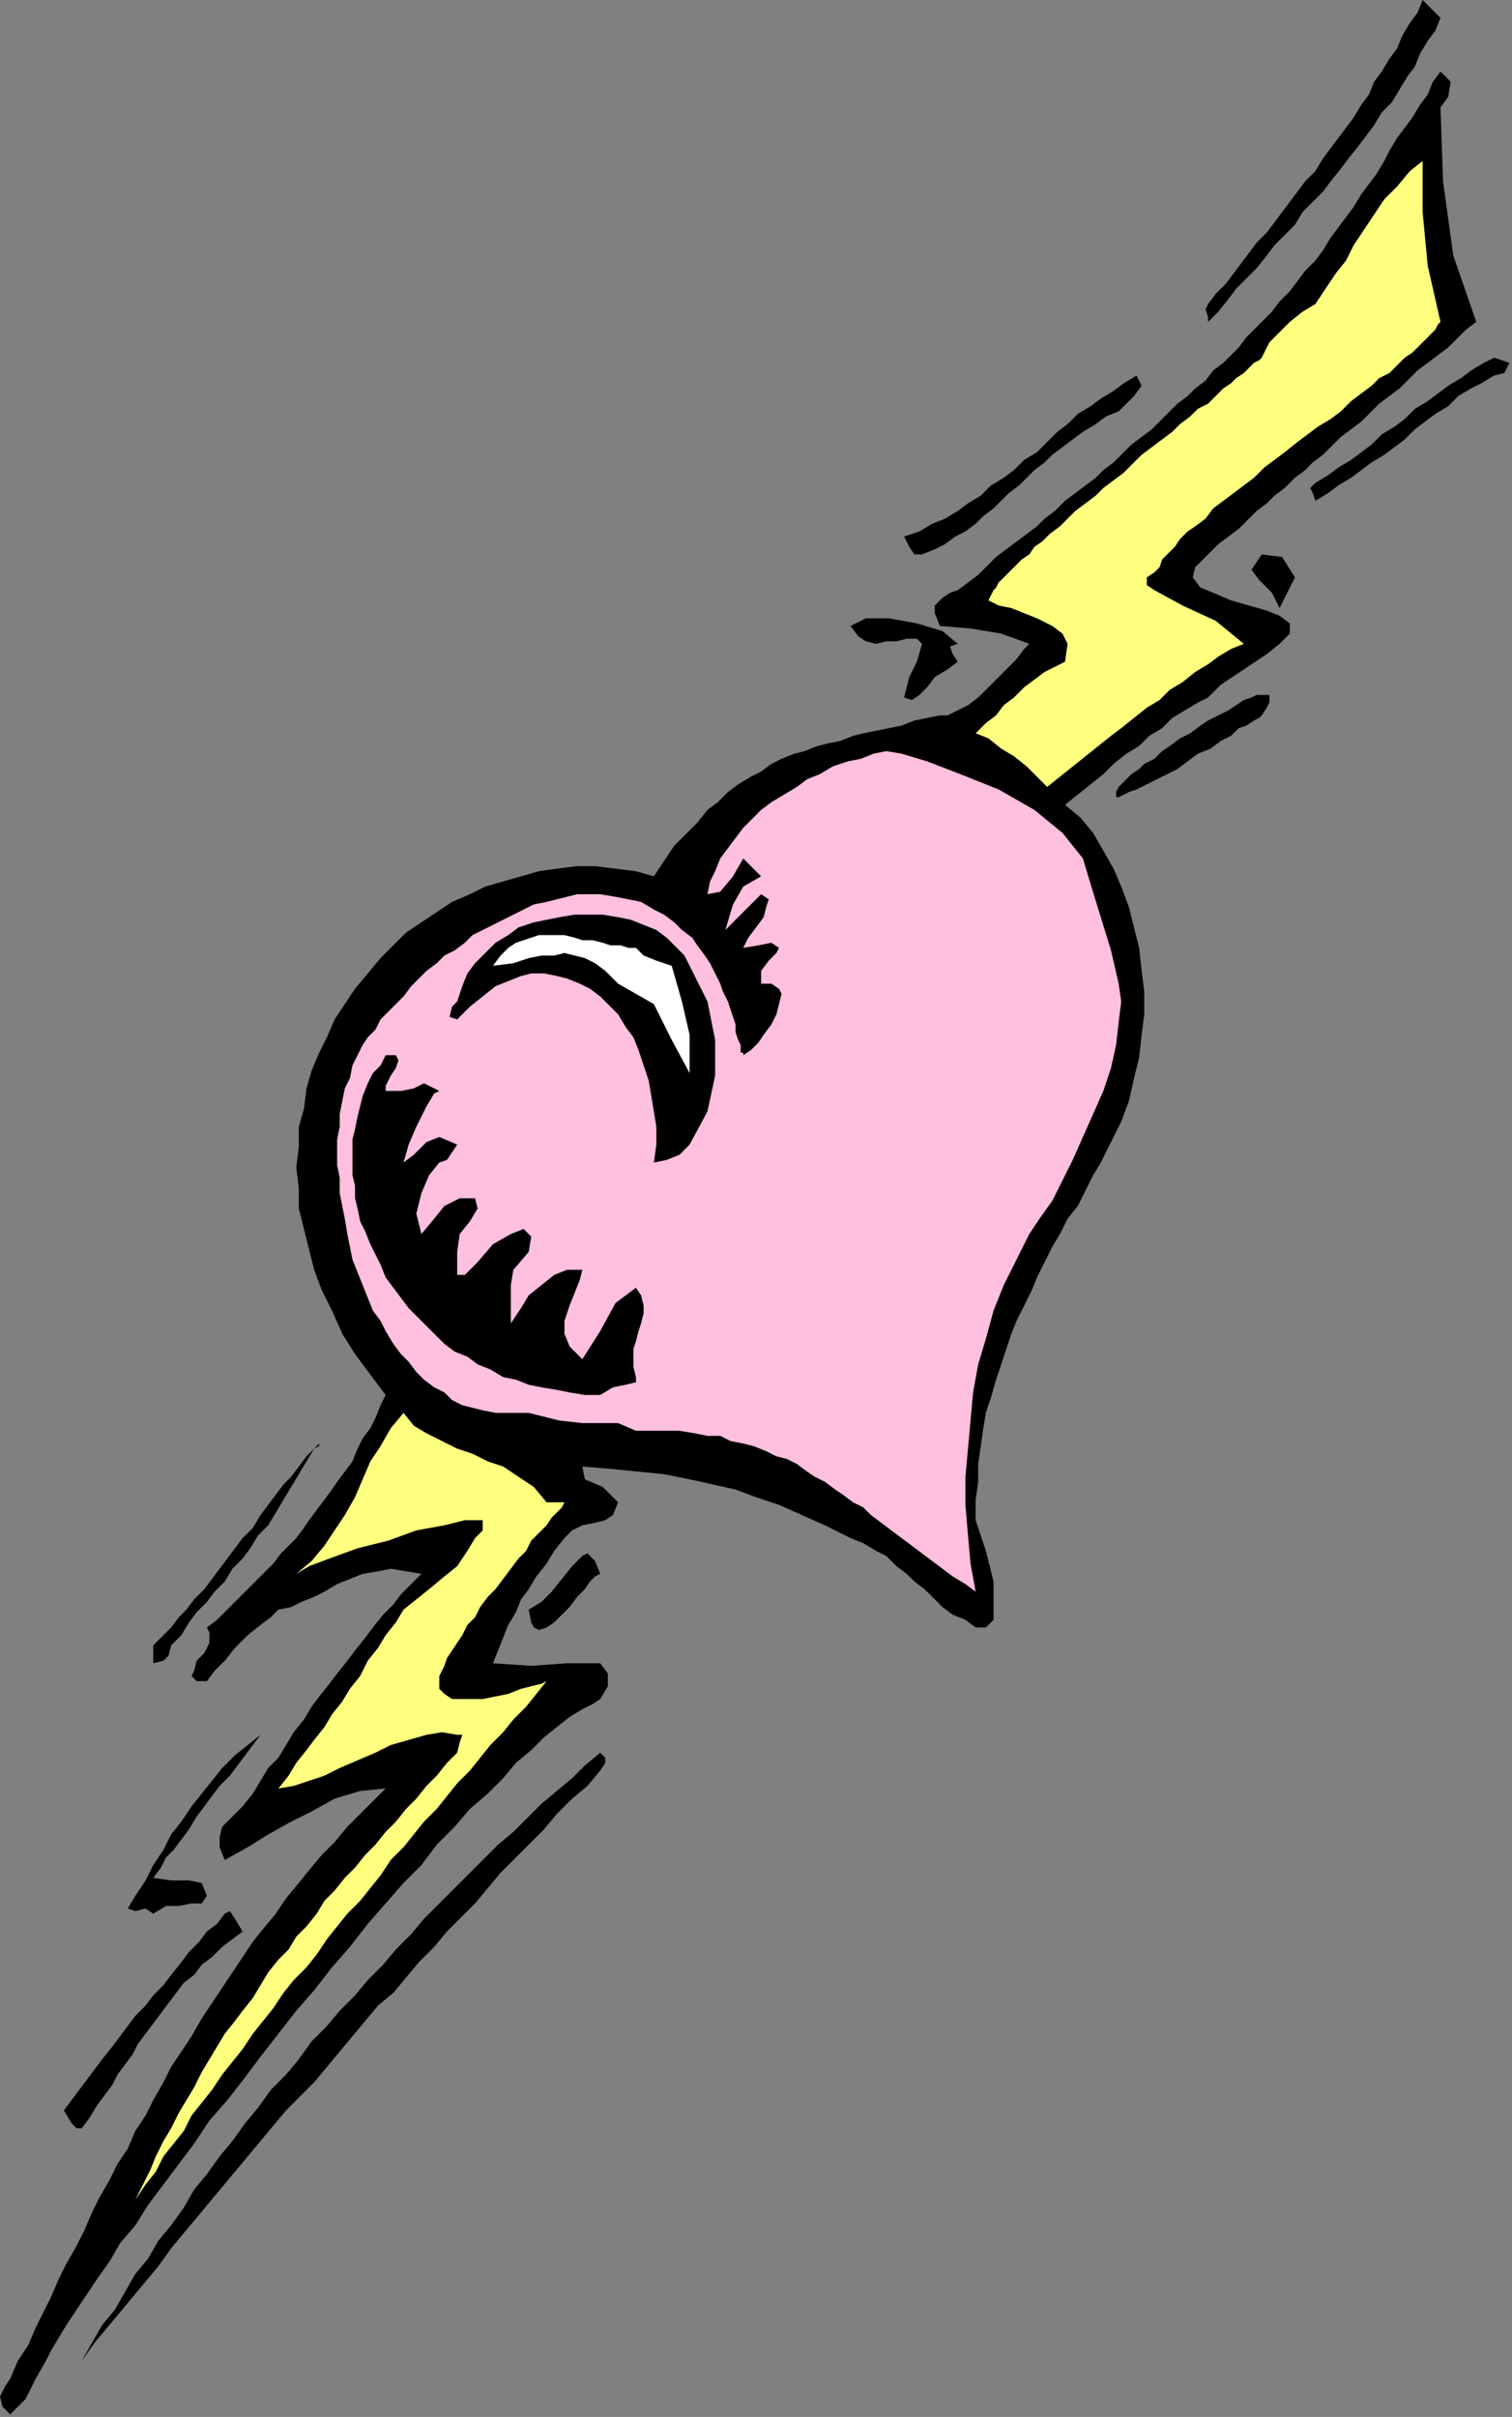 <?xml version="1.0" encoding="UTF-8" standalone="no"?>
<svg
   xmlns:dc="http://purl.org/dc/elements/1.1/"
   xmlns:cc="http://creativecommons.org/ns#"
   xmlns:rdf="http://www.w3.org/1999/02/22-rdf-syntax-ns#"
   xmlns:svg="http://www.w3.org/2000/svg"
   xmlns="http://www.w3.org/2000/svg"
   xmlns:sodipodi="http://sodipodi.sourceforge.net/DTD/sodipodi-0.dtd"
   xmlns:inkscape="http://www.inkscape.org/namespaces/inkscape"
   version="1.0"
   width="100.245mm"
   height="160.189mm"
   id="svg41"
   sodipodi:docname="SESSG114.WMF">
  <rect width="100%" height="100%" fill="#808080" stroke="none"/>
  <sodipodi:namedview
     pagecolor="#ffffff"
     bordercolor="#666666"
     borderopacity="1"
     objecttolerance="10"
     gridtolerance="10"
     guidetolerance="10"
     inkscape:pageopacity="0"
     inkscape:pageshadow="2"
     inkscape:window-width="640"
     inkscape:window-height="480"
     id="namedview43" />
  <defs
     id="defs3">
    <pattern
       id="WMFhbasepattern"
       patternUnits="userSpaceOnUse"
       width="6"
       height="6"
       x="0"
       y="0" />
  </defs>
  <path
     style="fill:#000000;fill-rule:evenodd;fill-opacity:1;stroke:none;"
     d="  M 360.96,4.48   L 359.68,7.68   L 357.76,10.24   L 355.84,13.44   L 354.56,16.64   L 352.64,19.2   L 350.72,22.4   L 348.8,25.6   L 346.24,28.16   L 344.32,31.36   L 342.4,33.92   L 340.48,36.48   L 337.92,39.68   L 336,42.24   L 333.44,45.44   L 331.52,48   L 328.96,50.56   L 326.4,53.12   L 324.48,56.32   L 321.92,58.88   L 319.36,61.44   L 317.44,64   L 314.88,67.2   L 312.32,69.76   L 309.76,72.32   L 307.84,74.88   L 305.28,78.08   L 302.72,80.64   L 302.72,80.64   L 302.72,79.36   L 302.08,77.44   L 302.72,76.16   L 302.72,76.16   L 304.64,73.6   L 307.2,71.04   L 309.12,68.48   L 311.04,65.92   L 312.96,63.36   L 314.88,60.8   L 317.44,58.24   L 319.36,55.68   L 321.28,53.12   L 323.2,50.56   L 325.12,48   L 327.04,45.44   L 329.6,42.88   L 331.52,39.68   L 333.44,37.12   L 335.36,34.56   L 337.28,32   L 339.2,29.44   L 341.12,26.24   L 343.04,23.68   L 344.32,20.48   L 346.24,17.92   L 348.16,14.72   L 350.08,12.16   L 351.36,8.96   L 353.28,5.76   L 355.2,3.2   L 356.48,0   L 356.48,0   L 357.76,1.28   L 359.04,2.56   L 360.96,4.48  z "
     id="path5" />
  <path
     style="fill:#000000;fill-rule:evenodd;fill-opacity:1;stroke:none;"
     d="  M 369.92,80.64   L 367.36,82.56   L 365.44,84.48   L 362.88,87.04   L 360.32,88.96   L 357.76,90.88   L 355.2,92.8   L 352.64,95.36   L 350.72,97.28   L 348.16,99.2   L 345.6,101.12   L 343.68,103.04   L 341.12,105.6   L 338.56,107.52   L 336,109.44   L 334.08,111.36   L 331.52,113.92   L 328.96,115.84   L 327.04,117.76   L 324.48,119.68   L 321.92,122.24   L 319.36,124.16   L 317.44,126.08   L 314.88,128   L 312.32,130.56   L 310.4,132.48   L 307.84,134.4   L 305.28,136.32   L 302.72,138.88   L 302.72,138.88   L 299.52,142.08   L 298.88,144.64   L 300.8,147.2   L 304,148.48   L 308.48,150.4   L 312.96,151.68   L 317.44,152.96   L 320.64,154.24   L 323.2,156.16   L 323.2,158.72   L 320.64,161.28   L 320.64,161.28   L 317.44,163.84   L 313.6,166.4   L 309.76,168.96   L 305.92,171.52   L 302.72,174.72   L 302.72,174.72   L 300.16,176   L 296.96,177.92   L 293.76,179.84   L 291.2,182.4   L 288,184.32   L 285.44,186.88   L 282.24,188.8   L 279.04,191.36   L 276.48,193.92   L 273.28,196.48   L 270.08,199.04   L 266.88,201.6   L 266.88,201.6   L 270.72,204.8   L 273.92,208.64   L 276.48,213.12   L 279.04,217.6   L 280.96,222.08   L 282.88,227.2   L 284.16,232.32   L 285.44,237.44   L 286.08,243.2   L 286.72,248.32   L 286.72,254.08   L 286.08,259.2   L 285.44,264.96   L 284.16,270.08   L 282.88,275.84   L 280.96,280.96   L 278.4,286.08   L 275.84,291.2   L 275.84,291.2   L 273.92,294.4   L 272,298.24   L 270.08,302.08   L 267.52,305.28   L 265.6,309.12   L 263.68,312.32   L 261.76,316.16   L 259.84,320   L 258.56,323.2   L 256.64,327.04   L 254.72,330.88   L 253.44,334.08   L 252.16,337.92   L 250.88,341.76   L 249.6,345.6   L 248.32,350.08   L 247.04,353.92   L 246.4,357.76   L 245.76,362.24   L 245.12,366.72   L 245.12,371.2   L 244.48,375.68   L 244.48,380.8   L 244.48,380.8   L 247.04,388.48   L 248.96,396.16   L 248.96,403.2   L 248.96,403.2   L 248.96,405.76   L 247.04,407.68   L 244.48,407.68   L 244.48,407.68   L 241.92,405.76   L 238.72,404.48   L 236.16,402.56   L 234.24,400.64   L 231.68,398.08   L 229.12,396.16   L 227.2,394.24   L 224.64,392.32   L 222.08,389.76   L 219.52,388.48   L 216.32,386.56   L 213.12,385.28   L 213.12,385.28   L 206.72,382.08   L 200.96,379.52   L 195.2,376.96   L 189.44,375.04   L 184.32,373.12   L 178.56,371.84   L 172.8,370.56   L 166.4,369.28   L 160,368.64   L 153.6,368   L 145.92,367.36   L 145.92,367.36   L 146.56,370.56   L 151.04,372.48   L 154.88,376.32   L 154.88,376.32   L 153.6,379.52   L 151.68,380.8   L 149.12,381.44   L 145.92,382.08   L 143.36,383.36   L 141.44,385.28   L 141.44,385.28   L 138.88,388.48   L 136.96,391.68   L 134.4,394.88   L 132.48,398.08   L 130.56,400.64   L 129.28,403.84   L 127.36,407.04   L 126.08,410.24   L 124.8,413.44   L 123.52,416.64   L 123.52,416.64   L 133.12,417.28   L 142.08,416.64   L 150.4,416.64   L 150.4,416.64   L 152.32,419.2   L 152.32,422.4   L 150.4,425.6   L 150.4,425.6   L 148.48,426.88   L 145.92,428.16   L 142.72,430.08   L 139.52,432.64   L 136.32,435.2   L 133.12,438.4   L 129.28,441.6   L 126.08,445.44   L 122.24,449.28   L 117.76,453.12   L 113.92,457.6   L 109.44,462.08   L 105.6,467.2   L 101.12,471.68   L 96.64,476.8   L 92.16,481.92   L 87.68,487.68   L 83.2,492.8   L 78.72,498.56   L 74.24,503.68   L 69.76,509.44   L 65.28,515.2   L 61.44,520.32   L 56.96,526.08   L 52.48,531.2   L 48.64,536.96   L 44.8,542.08   L 40.96,547.2   L 37.12,552.32   L 33.92,557.44   L 30.08,561.92   L 27.52,566.4   L 24.32,570.88   L 21.76,574.72   L 19.2,578.56   L 16.64,582.4   L 14.72,585.6   L 12.8,588.8   L 11.52,591.36   L 11.52,591.36   L 8.96,595.84   L 6.4,600.96   L 2.56,604.8   L 2.56,604.8   L 0.64,602.88   L 0,600.32   L 1.28,597.76   L 2.56,595.84   L 2.56,595.84   L 4.48,591.36   L 7.04,587.52   L 8.96,583.04   L 10.88,579.2   L 12.8,575.36   L 14.72,570.88   L 16.64,567.04   L 19.2,562.56   L 21.12,558.72   L 23.04,554.24   L 24.96,550.4   L 27.52,545.92   L 29.44,542.08   L 32,538.24   L 33.92,533.76   L 36.48,529.92   L 38.4,526.08   L 40.96,521.6   L 42.88,517.76   L 45.44,513.92   L 48,510.08   L 50.56,505.6   L 53.12,501.76   L 55.68,497.92   L 58.24,494.08   L 60.8,490.24   L 63.36,486.4   L 65.92,483.2   L 69.12,479.36   L 71.68,475.52   L 74.88,471.68   L 77.44,468.48   L 80.64,464.64   L 83.84,461.44   L 87.04,457.6   L 90.24,454.4   L 93.44,451.2   L 96.64,448   L 96.64,448   L 96.64,448   L 90.24,448.64   L 83.84,450.56   L 78.08,453.76   L 72.96,456.32   L 67.2,459.52   L 62.08,462.72   L 56.32,465.92   L 56.32,465.92   L 55.04,462.72   L 55.04,460.16   L 55.68,457.6   L 57.6,455.68   L 59.52,453.76   L 60.8,452.48   L 60.8,452.48   L 63.36,449.28   L 65.28,446.08   L 67.2,442.88   L 69.76,440.32   L 71.68,437.12   L 73.6,433.92   L 76.16,430.72   L 78.08,427.52   L 80,424.96   L 82.56,421.76   L 84.48,419.2   L 87.04,416   L 88.96,413.44   L 91.52,410.24   L 93.44,407.68   L 96,404.48   L 98.56,401.92   L 100.48,399.36   L 103.04,396.8   L 105.6,394.24   L 105.6,394.24   L 101.76,393.6   L 97.92,392.96   L 94.72,393.6   L 90.88,394.24   L 87.68,395.52   L 84.48,396.8   L 81.28,398.72   L 78.72,400   L 75.52,401.28   L 72.96,402.56   L 69.76,403.2   L 69.76,403.2   L 69.12,403.84   L 67.84,405.12   L 65.28,407.04   L 62.08,409.6   L 58.88,412.8   L 56.32,416   L 53.76,418.56   L 51.84,421.12   L 51.84,421.12   L 49.28,421.12   L 48,419.84   L 48.64,418.56   L 49.28,416   L 51.2,414.08   L 52.48,411.52   L 52.48,408.96   L 51.84,407.68   L 51.84,407.68   L 54.4,405.76   L 56.32,403.84   L 58.24,401.92   L 60.16,400   L 62.08,398.08   L 64.64,395.52   L 66.56,393.6   L 68.48,391.68   L 70.4,389.12   L 72.32,387.2   L 74.24,385.28   L 76.16,382.72   L 77.44,380.8   L 79.36,378.24   L 81.28,375.68   L 83.2,373.12   L 84.48,371.2   L 86.4,368.64   L 88.32,366.08   L 89.6,362.88   L 90.88,360.32   L 92.8,357.76   L 94.08,355.2   L 95.36,352   L 96.64,349.44   L 96.64,349.44   L 92.8,344.32   L 88.96,339.2   L 85.76,334.08   L 83.2,328.32   L 80.64,323.2   L 78.72,318.08   L 77.44,312.96   L 76.16,307.84   L 74.88,302.72   L 74.88,297.6   L 74.24,292.48   L 74.88,287.36   L 74.88,282.24   L 76.16,277.76   L 76.8,272.64   L 78.08,268.16   L 80,263.68   L 81.92,259.84   L 83.84,255.36   L 86.4,251.52   L 88.96,247.68   L 92.16,243.84   L 95.36,240   L 98.56,236.8   L 101.76,233.6   L 105.6,231.04   L 109.44,228.48   L 113.28,225.92   L 117.76,224   L 121.6,222.08   L 126.08,220.8   L 130.56,219.52   L 135.04,218.24   L 139.52,217.6   L 144.64,216.96   L 149.12,216.96   L 154.24,217.6   L 159.36,218.24   L 163.84,219.52   L 163.84,219.52   L 166.4,215.68   L 168.96,211.84   L 172.16,208.64   L 174.72,206.08   L 177.28,202.88   L 179.84,200.96   L 182.4,198.4   L 184.96,196.48   L 188.16,194.56   L 190.72,193.28   L 193.28,191.36   L 195.84,190.08   L 199.04,188.8   L 201.6,188.16   L 204.8,186.88   L 207.36,186.24   L 210.56,185.6   L 213.76,184.32   L 216.32,183.68   L 219.52,183.04   L 222.72,182.4   L 225.92,181.76   L 229.12,180.48   L 232.32,179.84   L 235.52,179.2   L 235.52,179.2   L 237.44,179.2   L 240,177.92   L 242.56,176.64   L 245.12,174.72   L 247.68,172.16   L 250.24,169.6   L 252.8,167.04   L 254.72,165.12   L 256.64,162.56   L 257.92,161.28   L 257.92,161.28   L 250.88,158.72   L 243.2,157.44   L 235.52,156.8   L 235.52,156.8   L 234.24,153.6   L 234.24,151.68   L 236.16,149.76   L 238.08,148.48   L 240,147.84   L 240,147.84   L 242.56,145.92   L 245.12,144   L 247.68,141.44   L 249.6,139.52   L 252.16,137.6   L 254.72,135.68   L 257.28,133.76   L 259.84,131.84   L 261.76,129.92   L 264.32,128   L 266.88,125.44   L 269.44,123.52   L 272,121.6   L 274.56,119.68   L 276.48,117.76   L 279.04,115.84   L 281.6,113.28   L 283.52,111.36   L 286.08,109.44   L 288.64,107.52   L 290.56,105.6   L 293.12,103.04   L 295.04,101.12   L 297.6,99.2   L 299.52,97.28   L 302.08,95.36   L 304,92.8   L 306.56,90.88   L 308.48,88.96   L 310.4,87.04   L 312.32,84.48   L 314.24,82.56   L 316.16,80.64   L 316.16,80.64   L 318.72,78.08   L 320.64,75.52   L 323.2,72.96   L 325.12,70.4   L 327.04,67.84   L 329.6,65.28   L 331.52,62.72   L 333.44,59.52   L 335.36,56.96   L 337.28,54.4   L 339.2,51.84   L 341.12,48.64   L 343.04,46.08   L 344.96,43.52   L 346.88,40.32   L 348.16,37.76   L 350.08,34.56   L 352,32   L 353.92,29.44   L 355.84,26.24   L 357.76,23.68   L 359.04,20.48   L 360.96,17.92   L 360.96,17.92   L 363.52,20.48   L 362.88,24.32   L 360.96,26.88   L 360.96,26.88   L 361.6,45.44   L 364.16,64   L 369.92,80.64  z "
     id="path7" />
  <path
     style="fill:#ffff7f;fill-rule:evenodd;fill-opacity:1;stroke:none;"
     d="  M 360.96,80.64   L 360.32,81.28   L 359.68,82.56   L 358.4,83.84   L 357.12,85.12   L 355.84,86.4   L 353.92,88.32   L 352,89.6   L 350.08,91.52   L 348.16,93.44   L 345.6,94.72   L 343.68,96.64   L 341.12,98.56   L 338.56,100.48   L 336,103.04   L 333.44,104.96   L 330.24,106.88   L 327.68,108.8   L 325.12,110.72   L 321.92,113.28   L 319.36,115.2   L 316.8,117.12   L 314.24,119.68   L 311.68,121.6   L 309.12,123.52   L 306.56,125.44   L 304,127.36   L 302.08,129.92   L 299.52,131.84   L 297.6,133.12   L 295.68,135.04   L 294.4,136.96   L 292.48,138.88   L 291.2,140.16   L 290.56,142.08   L 289.28,143.36   L 289.28,143.36   L 287.36,144.64   L 287.36,146.56   L 289.28,147.84   L 289.28,147.84   L 296.32,151.68   L 304.64,155.52   L 311.68,161.28   L 311.68,161.28   L 308.48,162.56   L 305.28,164.48   L 302.72,166.4   L 299.52,168.32   L 296.32,170.88   L 293.12,172.8   L 290.56,175.36   L 287.36,177.28   L 284.16,179.84   L 280.96,182.4   L 278.4,184.32   L 275.2,186.88   L 272,189.44   L 268.8,192   L 265.6,194.56   L 262.4,197.12   L 262.4,197.12   L 259.84,194.56   L 257.28,192   L 254.08,189.44   L 250.88,187.52   L 247.68,184.96   L 244.48,183.68   L 244.48,183.68   L 244.48,183.68   L 247.04,181.12   L 249.6,179.2   L 251.52,176.64   L 254.08,174.72   L 256.64,172.16   L 259.2,170.24   L 261.76,168.32   L 264.32,167.04   L 266.88,165.76   L 266.88,165.76   L 267.52,161.28   L 266.24,158.72   L 263.68,156.8   L 259.84,154.88   L 256.64,153.6   L 253.44,152.32   L 253.44,152.32   L 250.24,151.68   L 247.68,150.4   L 248.96,147.84   L 248.96,147.84   L 249.6,147.2   L 250.24,145.92   L 250.88,145.28   L 252.16,144   L 253.44,142.72   L 254.72,141.44   L 256,140.16   L 257.92,138.88   L 259.2,136.96   L 261.12,135.68   L 263.04,133.76   L 265.6,131.84   L 267.52,129.92   L 269.44,128   L 272,126.08   L 274.56,124.16   L 276.48,122.24   L 279.04,120.32   L 281.6,118.4   L 284.16,115.84   L 286.08,113.92   L 288.64,112   L 291.2,110.08   L 293.76,108.16   L 295.68,106.24   L 298.24,104.32   L 300.16,102.4   L 302.72,101.12   L 304.64,99.2   L 306.56,97.28   L 308.48,96   L 309.76,94.72   L 311.68,93.44   L 312.96,92.16   L 314.24,90.88   L 315.52,90.24   L 316.16,89.6   L 316.16,89.6   L 318.08,85.76   L 320.64,83.2   L 323.2,80.64   L 326.4,78.08   L 329.6,76.16   L 329.6,76.16   L 332.16,72.32   L 334.72,68.48   L 337.28,65.28   L 339.2,61.44   L 341.76,57.6   L 344.32,53.76   L 346.88,49.92   L 350.08,46.72   L 353.28,42.88   L 356.48,40.32   L 356.48,40.32   L 356.48,53.12   L 357.76,66.56   L 360.96,80.64  z "
     id="path9" />
  <path
     style="fill:#000000;fill-rule:evenodd;fill-opacity:1;stroke:none;"
     d="  M 374.4,94.08   L 371.2,96   L 368.64,97.28   L 365.44,99.2   L 362.88,101.76   L 359.68,103.68   L 357.12,105.6   L 354.56,107.52   L 352,110.08   L 349.44,112   L 346.88,113.92   L 343.68,115.84   L 341.12,117.76   L 338.56,119.68   L 335.36,121.6   L 332.8,123.52   L 329.6,125.44   L 329.6,125.44   L 328.96,123.52   L 328.32,122.24   L 329.6,120.96   L 329.6,120.96   L 332.8,119.04   L 335.36,117.12   L 338.56,115.2   L 341.12,113.28   L 343.68,111.36   L 346.24,108.8   L 349.44,106.88   L 352,104.96   L 354.56,102.4   L 357.76,100.48   L 360.32,98.56   L 362.88,96.64   L 366.08,94.72   L 368.64,92.8   L 371.84,90.88   L 374.4,89.6   L 374.4,89.6   L 378.24,90.88   L 376.96,93.44   L 374.4,94.08  z "
     id="path11" />
  <path
     style="fill:#000000;fill-rule:evenodd;fill-opacity:1;stroke:none;"
     d="  M 280.32,103.04   L 277.12,104.32   L 274.56,106.24   L 271.36,108.16   L 268.8,110.08   L 266.24,112   L 263.68,113.92   L 261.76,115.84   L 259.2,117.76   L 257.28,119.68   L 255.36,121.6   L 252.8,123.52   L 250.88,125.44   L 248.96,127.36   L 246.4,129.28   L 244.48,131.2   L 241.92,133.12   L 239.36,134.4   L 236.8,136.32   L 234.24,137.6   L 231.04,138.88   L 231.04,138.88   L 229.12,138.88   L 227.84,136.96   L 226.56,134.4   L 226.56,134.4   L 230.4,133.12   L 233.6,131.2   L 236.8,129.92   L 240,128   L 242.56,126.08   L 245.76,124.16   L 248.32,121.6   L 251.52,119.68   L 254.08,117.76   L 256.64,115.2   L 259.84,113.28   L 262.4,110.72   L 264.96,108.16   L 267.52,106.24   L 270.08,103.68   L 273.28,101.76   L 275.84,99.84   L 279.04,97.92   L 281.6,96   L 284.8,94.08   L 284.8,94.08   L 286.08,96.64   L 284.16,99.2   L 282.24,101.12   L 280.32,103.04  z "
     id="path13" />
  <path
     style="fill:#000000;fill-rule:evenodd;fill-opacity:1;stroke:none;"
     d="  M 320.64,152.32   L 318.72,148.48   L 315.52,145.28   L 313.6,142.72   L 316.16,138.88   L 316.16,138.88   L 321.28,139.52   L 324.48,144.64   L 320.64,152.32  z "
     id="path15" />
  <path
     style="fill:#000000;fill-rule:evenodd;fill-opacity:1;stroke:none;"
     d="  M 240,161.28   L 238.08,161.92   L 238.72,163.84   L 240,165.76   L 240,165.76   L 237.44,167.68   L 234.24,169.6   L 232.32,172.16   L 230.4,174.08   L 228.48,175.36   L 226.56,174.72   L 226.56,174.72   L 227.84,169.6   L 229.76,165.76   L 231.04,161.28   L 231.04,161.28   L 229.76,160   L 227.2,160   L 224.64,160.64   L 222.08,160.64   L 219.52,161.28   L 216.96,160.64   L 215.04,159.36   L 213.12,156.8   L 213.12,156.8   L 216.96,154.88   L 222.72,154.88   L 229.76,156.16   L 236.16,158.08   L 240,161.28  z "
     id="path17" />
  <path
     style="fill:#000000;fill-rule:evenodd;fill-opacity:1;stroke:none;"
     d="  M 316.16,179.2   L 315.52,179.84   L 314.24,180.48   L 312.32,181.76   L 310.4,182.4   L 308.48,184.32   L 305.92,185.6   L 303.36,187.52   L 300.16,188.8   L 297.6,190.72   L 295.04,192.64   L 292.48,193.92   L 289.92,195.2   L 287.36,196.48   L 284.8,197.76   L 282.88,198.4   L 281.6,199.04   L 280.32,199.68   L 279.68,199.68   L 279.68,199.04   L 279.68,198.4   L 280.32,197.12   L 280.32,197.12   L 280.96,196.48   L 281.6,195.84   L 282.24,195.2   L 283.52,193.92   L 285.44,192.64   L 286.72,191.36   L 289.28,190.08   L 291.2,188.16   L 293.12,186.88   L 295.68,184.96   L 298.24,183.68   L 300.8,181.76   L 302.72,180.48   L 305.28,179.2   L 307.84,177.92   L 309.76,176.64   L 311.68,175.36   L 313.6,174.72   L 314.88,174.08   L 316.16,174.08   L 317.44,174.08   L 318.08,174.08   L 318.08,174.72   L 318.08,176   L 317.44,177.28   L 316.16,179.2  z "
     id="path19" />
  <path
     style="fill:#ffbfdf;fill-rule:evenodd;fill-opacity:1;stroke:none;"
     d="  M 271.36,215.04   L 273.28,221.44   L 275.84,229.76   L 278.4,238.08   L 280.32,246.4   L 280.32,246.4   L 280.96,250.88   L 280.32,256   L 279.68,261.76   L 278.4,267.52   L 276.48,273.28   L 273.92,279.04   L 271.36,284.8   L 268.8,290.56   L 266.24,295.68   L 263.68,300.8   L 260.48,305.28   L 257.92,309.12   L 257.92,309.12   L 254.72,315.52   L 251.52,321.92   L 248.96,328.32   L 247.04,335.36   L 245.12,341.76   L 243.84,348.8   L 243.2,355.84   L 242.56,362.88   L 241.92,369.92   L 241.92,376.96   L 242.56,384.64   L 243.2,391.68   L 244.48,398.72   L 244.48,398.72   L 241.92,396.8   L 238.72,394.88   L 236.16,392.96   L 233.6,391.04   L 231.04,389.12   L 228.48,387.2   L 225.92,385.28   L 223.36,383.36   L 220.8,381.44   L 218.24,379.52   L 216.32,377.6   L 213.76,376.32   L 211.2,374.4   L 209.28,373.12   L 206.72,371.2   L 204.16,369.92   L 202.24,368.64   L 199.68,366.72   L 197.12,365.44   L 194.56,364.8   L 192,363.52   L 188.8,362.24   L 186.24,361.6   L 183.04,360.96   L 180.48,359.68   L 177.28,359.68   L 174.08,359.04   L 170.24,358.4   L 167.04,358.4   L 163.2,358.4   L 159.36,358.4   L 159.36,358.4   L 154.88,356.48   L 150.4,356.48   L 145.92,356.48   L 140.16,355.84   L 132.48,353.92   L 132.48,353.92   L 129.92,353.92   L 126.72,353.92   L 124.16,353.92   L 120.96,353.28   L 118.4,352.64   L 115.84,352   L 113.28,350.72   L 111.36,348.8   L 108.8,347.52   L 106.24,345.6   L 104.32,343.68   L 102.4,341.12   L 100.48,339.2   L 98.56,336.64   L 96.64,333.44   L 95.36,330.88   L 93.44,328.32   L 92.16,325.12   L 90.88,321.92   L 89.6,318.72   L 88.32,315.52   L 87.68,312.32   L 87.04,309.12   L 86.4,305.28   L 85.76,302.08   L 85.12,298.88   L 85.12,295.04   L 84.48,291.84   L 84.48,288.64   L 84.48,285.44   L 85.12,282.24   L 85.12,279.04   L 85.76,275.84   L 86.4,272.64   L 87.68,270.08   L 88.32,266.88   L 89.6,264.32   L 90.88,261.76   L 92.16,259.84   L 92.16,259.84   L 94.08,257.92   L 95.36,255.36   L 97.28,253.44   L 99.2,251.52   L 101.12,249.6   L 103.04,247.04   L 104.96,245.12   L 106.88,243.2   L 109.44,241.28   L 111.36,239.36   L 113.92,238.08   L 116.48,236.16   L 118.4,234.24   L 120.96,232.96   L 123.52,231.68   L 126.08,230.4   L 128.64,229.12   L 131.2,227.84   L 133.76,226.56   L 136.96,225.92   L 139.52,225.28   L 142.08,224.64   L 144.64,224   L 147.84,224   L 150.4,224   L 150.4,224   L 154.24,224.64   L 157.44,225.28   L 160.64,225.92   L 163.84,227.84   L 166.4,229.12   L 168.96,231.04   L 170.88,232.96   L 173.44,234.88   L 174.72,236.8   L 176.64,239.36   L 177.92,241.28   L 179.2,243.84   L 180.48,246.4   L 181.12,248.32   L 182.4,250.88   L 183.04,252.8   L 183.68,254.72   L 184.32,256.64   L 184.32,258.56   L 184.96,260.48   L 185.6,261.76   L 185.6,262.4   L 185.6,263.68   L 186.24,263.68   L 186.24,264.32   L 186.24,264.32   L 188.16,263.04   L 190.08,261.12   L 191.36,259.2   L 193.28,256.64   L 194.56,254.08   L 195.2,251.52   L 195.84,248.96   L 195.2,247.68   L 193.28,246.4   L 190.72,246.4   L 190.72,246.4   L 190.72,243.2   L 192.64,240.64   L 194.56,238.72   L 195.2,237.44   L 195.2,237.44   L 193.28,236.16   L 190.08,236.8   L 186.24,237.44   L 186.24,237.44   L 187.52,234.88   L 189.44,232.32   L 191.36,229.76   L 192,227.2   L 192.64,225.28   L 190.72,224   L 190.72,224   L 188.8,225.92   L 185.6,229.12   L 181.76,232.96   L 181.76,232.96   L 183.68,226.56   L 186.24,222.08   L 190.72,219.52   L 190.72,219.52   L 186.24,215.04   L 183.68,219.52   L 180.48,223.36   L 177.28,224   L 177.28,224   L 177.92,220.8   L 179.2,218.24   L 180.48,215.04   L 182.4,212.48   L 184.32,209.92   L 186.24,207.36   L 188.16,205.44   L 190.72,202.88   L 193.28,200.96   L 196.48,199.04   L 199.68,197.12   L 202.24,195.2   L 205.44,193.92   L 208.64,192   L 212.48,190.72   L 215.68,190.08   L 218.88,188.8   L 222.08,188.16   L 222.08,188.16   L 225.92,188.8   L 232.32,190.72   L 240.64,193.92   L 250.24,197.76   L 259.2,202.88   L 266.24,208.64   L 271.36,215.04  z "
     id="path21" />
  <path
     style="fill:#000000;fill-rule:evenodd;fill-opacity:1;stroke:none;"
     d="  M 163.84,291.2   L 164.48,286.72   L 164.48,282.24   L 163.84,278.4   L 163.2,274.56   L 162.56,270.72   L 161.28,266.88   L 160,263.04   L 158.72,259.84   L 156.8,257.28   L 154.88,254.08   L 152.32,251.52   L 150.4,249.6   L 147.84,247.68   L 145.28,246.4   L 142.08,245.12   L 139.52,244.48   L 136.32,243.84   L 133.12,243.84   L 130.56,244.48   L 127.36,245.76   L 124.16,247.04   L 120.96,249.6   L 117.76,252.16   L 114.56,255.36   L 114.56,255.36   L 112.64,254.72   L 113.28,252.16   L 114.56,250.88   L 114.56,250.88   L 115.84,247.04   L 117.12,243.84   L 119.04,241.28   L 121.6,238.72   L 124.16,236.16   L 127.36,234.24   L 129.92,232.32   L 133.76,231.04   L 136.96,230.4   L 140.16,229.76   L 144,229.12   L 147.84,229.12   L 151.04,229.12   L 154.88,229.76   L 158.08,230.4   L 161.28,231.68   L 164.48,232.96   L 167.04,234.88   L 168.96,236.8   L 171.52,239.36   L 172.8,241.92   L 172.8,241.92   L 177.28,250.88   L 179.2,260.48   L 179.2,269.44   L 177.28,278.4   L 172.8,286.72   L 172.8,286.72   L 170.24,289.28   L 167.04,290.56   L 163.84,291.2  z "
     id="path23" />
  <path
     style="fill:#ffffff;fill-rule:evenodd;fill-opacity:1;stroke:none;"
     d="  M 168.32,241.92   L 170.88,250.88   L 172.8,259.2   L 172.8,268.8   L 172.8,268.8   L 168.32,260.48   L 163.84,251.52   L 154.88,246.4   L 154.88,246.4   L 151.68,243.2   L 149.12,241.28   L 146.56,240   L 144,239.36   L 141.44,238.72   L 138.88,239.36   L 135.68,239.36   L 132.48,240   L 128.64,241.28   L 123.52,241.92   L 123.52,241.92   L 125.44,239.36   L 127.36,237.44   L 129.28,236.16   L 131.2,235.52   L 133.12,234.88   L 135.04,234.24   L 136.96,234.24   L 139.52,234.24   L 141.44,234.24   L 144,234.88   L 145.92,235.52   L 148.48,235.52   L 151.04,236.16   L 152.96,236.8   L 155.52,236.8   L 157.44,237.44   L 159.36,237.44   L 159.36,237.44   L 161.28,239.36   L 164.48,240.64   L 168.32,241.92  z "
     id="path25" />
  <path
     style="fill:#000000;fill-rule:evenodd;fill-opacity:1;stroke:none;"
     d="  M 96.64,273.28   L 100.48,273.28   L 103.68,272.64   L 106.24,271.36   L 110.08,273.28   L 110.08,273.28   L 108.8,273.92   L 106.88,277.12   L 104.32,282.24   L 102.4,286.72   L 101.12,291.2   L 101.12,291.2   L 103.68,289.28   L 106.88,286.08   L 110.08,284.8   L 114.56,286.72   L 114.56,286.72   L 113.28,288.64   L 112,290.56   L 110.08,291.2   L 110.08,291.2   L 107.52,294.4   L 105.6,298.88   L 104.32,304   L 105.6,309.12   L 105.6,309.12   L 108.8,305.28   L 111.36,302.08   L 115.2,300.16   L 119.04,300.16   L 119.04,300.16   L 119.68,302.72   L 117.76,305.92   L 115.2,309.12   L 114.56,313.6   L 114.56,313.6   L 114.56,319.36   L 116.48,319.36   L 119.68,316.16   L 123.52,311.68   L 128,309.12   L 128,309.12   L 131.2,307.84   L 133.12,309.76   L 132.48,313.6   L 132.48,313.6   L 128.64,318.08   L 128,321.92   L 128,327.04   L 128,327.04   L 128,331.52   L 130.56,327.68   L 132.48,324.48   L 135.68,321.92   L 138.88,319.36   L 142.08,318.08   L 145.92,318.08   L 145.92,318.08   L 145.28,320.64   L 144,323.84   L 142.72,327.04   L 141.44,330.88   L 141.44,334.08   L 142.72,337.28   L 145.92,340.48   L 145.92,340.48   L 150.4,333.44   L 154.24,326.4   L 159.36,322.56   L 159.36,322.56   L 160.64,324.48   L 161.28,327.04   L 161.28,328.96   L 160.64,331.52   L 160,333.44   L 159.36,336   L 158.72,337.92   L 158.72,340.48   L 158.72,342.4   L 159.36,344.96   L 159.36,344.96   L 159.36,346.24   L 156.8,346.88   L 153.6,347.52   L 150.4,349.44   L 150.4,349.44   L 146.56,349.44   L 142.72,348.8   L 139.52,348.16   L 135.68,347.52   L 132.48,346.88   L 129.28,345.6   L 126.08,344.96   L 122.88,343.04   L 119.68,341.76   L 117.12,339.84   L 113.92,338.56   L 111.36,336.64   L 108.8,334.08   L 106.88,332.16   L 104.32,329.6   L 102.4,327.68   L 100.48,325.12   L 98.56,322.56   L 96.64,320   L 95.36,316.8   L 94.08,314.24   L 92.8,311.68   L 91.52,308.48   L 90.24,305.92   L 89.6,302.72   L 88.96,300.16   L 88.96,296.96   L 88.32,294.4   L 88.32,291.2   L 88.32,288   L 88.32,285.44   L 88.96,282.88   L 89.6,279.68   L 90.24,277.12   L 90.88,274.56   L 92.16,271.36   L 93.44,268.8   L 95.36,266.88   L 96.64,264.32   L 96.64,264.32   L 99.2,264.32   L 99.84,265.6   L 99.2,267.52   L 97.92,269.44   L 96.64,272   L 96.64,273.28  z "
     id="path27" />
  <path
     style="fill:#ffff7f;fill-rule:evenodd;fill-opacity:1;stroke:none;"
     d="  M 136.96,376.32   L 141.44,376.32   L 140.8,377.6   L 139.52,378.88   L 138.24,380.16   L 136.96,382.08   L 135.04,384   L 133.12,385.92   L 131.84,388.48   L 129.92,390.4   L 128,392.96   L 126.08,395.52   L 124.16,398.08   L 122.24,400   L 120.32,402.56   L 119.04,405.12   L 117.12,407.04   L 115.84,409.6   L 114.56,411.52   L 113.28,413.44   L 112,415.36   L 111.36,417.28   L 110.72,418.56   L 110.08,419.84   L 110.08,421.12   L 110.08,421.12   L 110.08,423.04   L 111.36,424.32   L 113.28,425.6   L 115.2,425.6   L 118.4,425.6   L 120.96,425.6   L 124.16,424.96   L 127.36,424.32   L 130.56,423.04   L 133.12,422.4   L 135.68,421.76   L 136.96,421.12   L 136.96,421.12   L 134.4,424.32   L 131.84,427.52   L 128.64,430.72   L 126.08,433.92   L 122.88,437.12   L 120.32,440.32   L 117.76,443.52   L 114.56,446.72   L 112,449.92   L 109.44,453.12   L 106.24,456.32   L 103.68,459.52   L 101.12,462.72   L 97.92,465.92   L 95.36,469.76   L 92.8,472.96   L 90.24,476.16   L 87.04,479.36   L 84.48,482.56   L 81.92,485.76   L 79.36,489.6   L 76.8,492.8   L 73.6,496   L 71.04,499.2   L 68.48,503.04   L 65.92,506.24   L 63.36,509.44   L 60.8,513.28   L 58.24,516.48   L 55.68,519.68   L 53.12,523.52   L 50.56,526.72   L 48,529.92   L 46.08,533.76   L 43.52,536.96   L 40.96,540.16   L 39.04,544   L 36.48,547.2   L 33.92,551.04   L 33.92,551.04   L 35.84,547.2   L 37.76,543.36   L 39.04,540.16   L 40.96,536.32   L 42.88,533.12   L 44.8,529.28   L 46.72,526.08   L 48.64,522.88   L 50.56,519.04   L 52.48,515.84   L 54.4,512.64   L 56.32,509.44   L 58.88,506.24   L 60.8,503.68   L 63.36,500.48   L 65.28,497.28   L 67.2,494.08   L 69.76,490.88   L 72.32,488.32   L 74.24,485.12   L 76.8,482.56   L 79.36,479.36   L 81.28,476.16   L 83.84,473.6   L 86.4,470.4   L 88.96,467.84   L 91.52,464.64   L 94.08,462.08   L 96.64,458.88   L 99.2,456.32   L 101.76,453.12   L 104.32,450.56   L 106.88,447.36   L 109.44,444.8   L 112,441.6   L 114.56,439.04   L 114.56,439.04   L 115.2,436.48   L 115.84,434.56   L 114.56,434.56   L 114.56,434.56   L 110.72,433.92   L 106.88,434.56   L 102.4,435.84   L 97.92,437.12   L 94.08,439.04   L 89.6,440.96   L 85.12,442.88   L 81.28,444.8   L 77.44,446.08   L 73.6,447.36   L 69.76,448   L 69.76,448   L 72.32,444.8   L 74.24,441.6   L 76.8,438.4   L 78.72,435.84   L 81.28,432.64   L 83.2,429.44   L 85.76,426.24   L 87.68,423.04   L 90.24,419.84   L 92.16,416   L 94.72,412.8   L 96.64,409.6   L 99.2,406.4   L 101.12,403.2   L 101.12,403.2   L 104.32,400.64   L 107.52,398.08   L 111.36,394.88   L 114.56,392.32   L 117.12,388.48   L 119.04,385.28   L 119.04,385.28   L 120.96,383.36   L 120.96,380.8   L 119.04,380.8   L 119.04,380.8   L 116.48,380.8   L 111.36,382.08   L 104.32,383.36   L 97.28,385.92   L 89.6,387.84   L 82.56,390.4   L 77.44,392.32   L 74.24,394.24   L 74.24,394.24   L 78.08,391.04   L 81.28,387.2   L 83.84,383.36   L 86.4,379.52   L 88.96,375.04   L 90.88,370.56   L 92.8,366.08   L 95.36,362.24   L 97.92,357.76   L 101.12,353.92   L 101.12,353.92   L 103.68,357.12   L 106.88,359.04   L 110.72,360.96   L 114.56,362.88   L 118.4,364.16   L 122.24,366.08   L 126.08,367.36   L 129.92,369.92   L 133.76,372.48   L 136.96,376.32  z "
     id="path29" />
  <path
     style="fill:#000000;fill-rule:evenodd;fill-opacity:1;stroke:none;"
     d="  M 78.72,362.88   L 76.8,366.08   L 74.88,369.28   L 72.96,372.48   L 71.04,375.68   L 69.12,378.88   L 67.2,382.08   L 64.64,384.64   L 62.72,387.84   L 60.8,390.4   L 58.24,392.96   L 56.32,396.16   L 53.76,398.72   L 51.84,401.28   L 49.28,403.84   L 47.36,406.4   L 45.44,409.6   L 42.88,412.16   L 42.88,412.16   L 42.24,414.72   L 40.96,416   L 38.4,416.64   L 38.4,416.64   L 38.4,415.36   L 38.4,413.44   L 38.4,412.16   L 38.4,412.16   L 40.96,409.6   L 42.88,407.68   L 44.8,405.12   L 46.72,403.2   L 48.64,400.64   L 51.2,398.08   L 53.12,395.52   L 55.04,392.96   L 56.96,390.4   L 58.88,387.84   L 60.8,385.28   L 63.36,382.72   L 65.28,379.52   L 67.2,376.96   L 69.12,374.4   L 71.04,371.84   L 72.96,369.92   L 74.88,367.36   L 76.8,364.8   L 78.72,362.88   L 78.72,362.88   L 80,361.6   L 80,362.24   L 78.72,362.88  z "
     id="path31" />
  <path
     style="fill:#000000;fill-rule:evenodd;fill-opacity:1;stroke:none;"
     d="  M 150.4,394.24   L 149.12,394.88   L 147.84,396.16   L 146.56,398.08   L 144.64,400   L 142.72,402.56   L 140.8,404.48   L 138.88,406.4   L 136.96,407.68   L 135.04,408.32   L 133.76,407.68   L 133.12,406.4   L 132.48,403.2   L 132.48,403.2   L 135.68,401.28   L 138.24,398.72   L 140.8,395.52   L 143.36,392.32   L 145.92,389.76   L 145.92,389.76   L 147.2,389.12   L 149.12,391.04   L 150.4,394.24  z "
     id="path33" />
  <path
     style="fill:#000000;fill-rule:evenodd;fill-opacity:1;stroke:none;"
     d="  M 65.28,434.56   L 63.36,437.12   L 61.44,439.68   L 59.52,442.24   L 57.6,444.8   L 55.04,447.36   L 53.12,449.92   L 51.2,452.48   L 49.28,455.04   L 47.36,458.24   L 45.44,460.8   L 43.52,463.36   L 41.6,465.28   L 40.32,467.84   L 38.4,470.4   L 38.4,470.4   L 42.88,471.04   L 47.36,471.04   L 50.56,471.68   L 51.84,474.88   L 51.84,474.88   L 50.56,476.8   L 48,476.8   L 44.8,477.44   L 41.6,477.44   L 38.4,479.36   L 38.4,479.36   L 36.48,478.08   L 33.92,478.72   L 32,478.08   L 33.92,474.88   L 33.92,474.88   L 36.48,471.04   L 38.4,467.2   L 40.96,463.36   L 42.88,459.52   L 45.44,456.32   L 48,452.48   L 50.56,449.28   L 53.12,446.08   L 55.68,442.88   L 58.88,439.68   L 62.08,437.12   L 65.28,434.56  z "
     id="path35" />
  <path
     style="fill:#000000;fill-rule:evenodd;fill-opacity:1;stroke:none;"
     d="  M 20.48,591.36   L 20.48,591.36   L 23.04,586.88   L 25.6,582.4   L 28.8,578.56   L 31.36,574.08   L 33.92,569.6   L 37.12,565.76   L 39.68,561.28   L 42.88,557.44   L 46.08,552.96   L 48.64,548.48   L 51.84,544.64   L 55.04,540.16   L 58.24,536.32   L 61.44,531.84   L 64.64,528   L 67.84,523.52   L 71.68,519.68   L 74.88,515.84   L 78.08,511.36   L 81.92,507.52   L 85.12,503.68   L 88.96,499.84   L 92.16,496   L 96,492.16   L 99.2,488.32   L 103.04,484.48   L 106.24,480.64   L 110.08,476.8   L 113.92,472.96   L 117.12,469.76   L 120.96,465.92   L 124.8,462.08   L 128.64,458.88   L 131.84,455.68   L 135.68,451.84   L 139.52,448.64   L 143.36,445.44   L 146.56,442.24   L 150.4,439.04   L 150.4,439.04   L 151.68,440.32   L 151.68,441.6   L 150.4,443.52   L 150.4,443.52   L 147.2,447.36   L 143.36,450.56   L 139.52,454.4   L 136.32,458.24   L 132.48,462.08   L 129.28,465.28   L 125.44,469.12   L 122.24,472.96   L 119.04,476.8   L 115.2,480.64   L 112,483.84   L 108.8,487.68   L 104.96,491.52   L 101.76,495.36   L 98.56,499.2   L 94.72,502.4   L 91.52,506.24   L 88.32,510.08   L 85.12,513.92   L 81.92,517.76   L 78.72,521.6   L 74.88,525.44   L 71.68,528.64   L 68.48,532.48   L 65.28,536.32   L 62.08,540.16   L 58.88,544   L 55.68,547.84   L 52.48,551.68   L 49.28,555.52   L 46.08,559.36   L 42.88,563.2   L 39.68,567.68   L 36.48,571.52   L 33.28,575.36   L 30.08,579.2   L 26.88,583.04   L 23.68,586.88   L 20.48,591.36  z "
     id="path37" />
  <path
     style="fill:#000000;fill-rule:evenodd;fill-opacity:1;stroke:none;"
     d="  M 60.8,483.84   L 58.24,485.76   L 55.68,487.68   L 53.12,490.24   L 50.56,492.16   L 48.64,494.72   L 46.08,496.64   L 44.16,499.2   L 42.24,501.76   L 40.32,504.32   L 38.4,506.88   L 36.48,509.44   L 34.56,512   L 33.28,514.56   L 31.36,517.12   L 29.44,519.68   L 28.16,522.24   L 26.24,524.8   L 24.32,527.36   L 22.4,530.56   L 20.48,533.12   L 20.48,533.12   L 19.2,533.12   L 17.92,531.84   L 16,528.64   L 16,528.64   L 17.92,526.08   L 19.84,523.52   L 21.76,520.96   L 23.68,518.4   L 25.6,515.84   L 28.16,512.64   L 30.08,510.08   L 32,507.52   L 33.92,504.96   L 36.48,502.4   L 38.4,499.84   L 40.96,497.28   L 42.88,494.72   L 45.44,491.52   L 47.36,488.96   L 49.92,486.4   L 51.84,483.84   L 54.4,481.92   L 56.32,479.36   L 56.32,479.36   L 57.6,478.72   L 58.88,480.64   L 60.8,483.84  z "
     id="path39" />
</svg>
